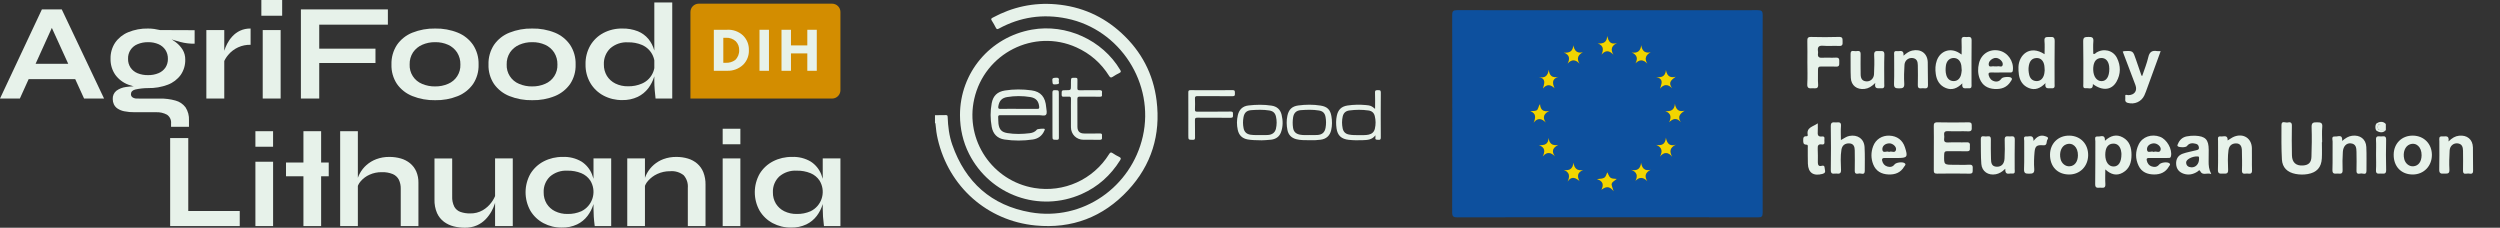 <?xml version="1.0" encoding="utf-8"?>
<!-- Generator: Adobe Illustrator 23.0.5, SVG Export Plug-In . SVG Version: 6.00 Build 0)  -->
<svg version="1.1" id="Layer_1" xmlns="http://www.w3.org/2000/svg" xmlns:xlink="http://www.w3.org/1999/xlink" x="0px" y="0px"
	 viewBox="0 0 713.594 64.997" style="enable-background:new 0 0 713.594 64.997;" xml:space="preserve">
<rect x="0" y="0" width="713.594" height="64.997" fill="#333333" stroke="none"/>
<style type="text/css">
	.st0{fill:#D38D00;}
	.st1{fill:#E7F2EA;}
	.st2{fill:#0D509E;}
	.st3{fill:#F2D500;}
</style>
<title>Asset 6</title>
<g>
	<g id="Layer_1-2">
		<path class="st0" d="M199.459,1.049h38.05c1.315,0,2.381,1.066,2.381,2.381v22.321c0,1.315-1.066,2.381-2.381,2.381h-40.431l0,0
			V3.43C197.078,2.115,198.144,1.049,199.459,1.049z"/>
		<g>
			<path class="st1" d="M207.459,8.5c1.695-0.121,3.365,0.463,4.615,1.615c1.128,1.098,1.739,2.621,1.685,4.194
				c0.06,1.542-0.519,3.04-1.6,4.141c-1.236,1.187-2.902,1.821-4.615,1.755h-3.79V8.5H207.459z M206.459,17.923h0.719
				c0.953,0.046,1.894-0.232,2.668-0.79c0.773-0.73,1.19-1.761,1.141-2.824c0.034-0.939-0.314-1.851-0.966-2.527
				c-0.773-0.704-1.799-1.065-2.843-1h-0.719V17.923z"/>
			<path class="st1" d="M219.491,8.5v11.709h-2.7V8.5H219.491z"/>
			<path class="st1" d="M225.771,12.961h4.667V8.5h2.7v11.709h-2.7v-4.966h-4.667v4.966h-2.7V8.5h2.7V12.961z"/>
		</g>
		<g>
			<path class="st1" d="M53.739,60.223V39.4h-5.17v25.136h19.864v-4.313H53.739z"/>
			<path class="st1" d="M77.946,37.448v4.429H72.9v-4.429H77.946z M72.9,46.17h5.051v18.361H72.9V46.17z"/>
			<path class="st1" d="M81.637,46.391h12.194v3.925H81.637V46.391z M86.611,37.448h5.051v27.083h-5.051V37.448z"/>
			<path class="st1" d="M97.094,64.531V37.448h5.052v27.083H97.094z M114.386,64.531V53.923c0.032-0.911-0.154-1.817-0.544-2.642
				c-0.377-0.713-0.987-1.275-1.729-1.593c-1.006-0.402-2.085-0.588-3.167-0.544c-1.191-0.016-2.372,0.229-3.458,0.718
				c-0.969,0.429-1.831,1.066-2.526,1.866c-0.608,0.675-0.989,1.525-1.088,2.428l-0.039-2.137c0.145-0.901,0.448-1.769,0.894-2.565
				c0.484-0.878,1.115-1.666,1.865-2.331c0.828-0.731,1.783-1.303,2.817-1.69c1.186-0.442,2.445-0.66,3.711-0.641
				c1.116-0.01,2.227,0.14,3.3,0.446c0.966,0.275,1.865,0.745,2.642,1.38c0.754,0.625,1.352,1.417,1.748,2.312
				c0.435,1.025,0.647,2.131,0.622,3.244v12.357H114.386z"/>
			<path class="st1" d="M141.585,55.244l0.039,1.321c-0.094,0.533-0.224,1.059-0.389,1.574c-0.24,0.764-0.559,1.502-0.952,2.2
				c-0.453,0.812-1.009,1.563-1.652,2.234c-0.708,0.737-1.552,1.331-2.486,1.748c-1.104,0.477-2.298,0.709-3.5,0.68
				c-1.055,0.001-2.105-0.13-3.128-0.388c-1.002-0.248-1.946-0.69-2.779-1.3c-0.857-0.643-1.539-1.492-1.981-2.468
				c-0.532-1.238-0.784-2.578-0.738-3.924v-11.7h5.051V56.06c-0.051,1.013,0.155,2.022,0.6,2.934c0.385,0.7,1.014,1.234,1.768,1.5
				c0.888,0.303,1.821,0.447,2.759,0.427c1.268,0.033,2.521-0.286,3.619-0.921c0.966-0.569,1.806-1.33,2.467-2.235
				C140.856,57.004,141.297,56.152,141.585,55.244z M146.364,64.531h-5.051V45.219h5.051V64.531z"/>
			<path class="st1" d="M160.352,64.958c-1.82,0.023-3.617-0.411-5.226-1.262c-1.542-0.818-2.831-2.041-3.73-3.537
				c-1.846-3.29-1.838-7.305,0.02-10.588c0.921-1.493,2.23-2.708,3.788-3.516c1.675-0.861,3.537-1.295,5.42-1.263
				c1.886-0.089,3.758,0.377,5.382,1.34c1.344,0.874,2.383,2.144,2.973,3.634c0.641,1.633,0.957,3.374,0.932,5.128
				c-0.007,1.18-0.19,2.352-0.544,3.478c-0.362,1.177-0.928,2.282-1.671,3.264c-0.782,1.023-1.794,1.848-2.953,2.409
				C163.37,64.687,161.867,65,160.352,64.958z M161.984,61.072c1.362,0.034,2.715-0.231,3.963-0.777
				c3.056-1.488,4.327-5.172,2.839-8.228c-0.089-0.183-0.187-0.361-0.293-0.534c-0.63-0.937-1.522-1.668-2.565-2.1
				c-1.251-0.508-2.594-0.752-3.944-0.719c-1.828-0.113-3.627,0.494-5.013,1.69c-1.21,1.172-1.86,2.805-1.786,4.488
				c-0.028,1.141,0.268,2.266,0.854,3.245c0.579,0.928,1.407,1.676,2.39,2.156C159.535,60.831,160.754,61.098,161.984,61.072
				L161.984,61.072z M169.406,45.219h5.051v19.312h-4.7c-0.133-1.011-0.224-1.905-0.273-2.681c-0.052-0.778-0.077-1.541-0.077-2.293
				L169.406,45.219z"/>
			<path class="st1" d="M179.042,45.219h5.051v19.312h-5.051V45.219z M193.069,44.792c1.117-0.01,2.229,0.147,3.3,0.466
				c0.971,0.29,1.871,0.78,2.642,1.438c0.769,0.673,1.368,1.518,1.749,2.467c0.438,1.133,0.649,2.341,0.621,3.555v11.813h-5.051
				V53.612c0.112-1.31-0.316-2.608-1.185-3.594c-1.094-0.864-2.479-1.275-3.867-1.147c-1.26-0.018-2.508,0.247-3.652,0.777
				c-1.01,0.46-1.91,1.129-2.642,1.963c-0.626,0.687-1.033,1.547-1.166,2.467l-0.039-1.982c0.137-0.927,0.439-1.822,0.894-2.642
				c1.034-1.864,2.701-3.297,4.7-4.04C190.557,44.983,191.809,44.772,193.069,44.792z"/>
			<path class="st1" d="M211.33,36.749v4.429h-5.051v-4.429H211.33z M206.279,45.219h5.051v19.312h-5.051V45.219z"/>
			<path class="st1" d="M225.785,64.958c-1.82,0.023-3.617-0.411-5.226-1.262c-1.542-0.818-2.831-2.041-3.73-3.537
				c-1.847-3.29-1.84-7.305,0.019-10.588c0.922-1.493,2.231-2.708,3.788-3.516c1.675-0.861,3.538-1.295,5.421-1.263
				c1.886-0.089,3.758,0.377,5.382,1.34c1.343,0.874,2.382,2.144,2.972,3.634c0.641,1.633,0.958,3.374,0.932,5.128
				c-0.006,1.18-0.189,2.352-0.543,3.478c-0.362,1.177-0.928,2.282-1.671,3.264c-0.783,1.023-1.794,1.848-2.953,2.409
				C228.803,64.687,227.3,65,225.785,64.958z M227.417,61.072c1.362,0.034,2.715-0.231,3.963-0.777
				c3.056-1.487,4.327-5.169,2.84-8.225c-0.089-0.184-0.188-0.363-0.295-0.537c-0.629-0.937-1.521-1.668-2.564-2.1
				c-1.251-0.508-2.594-0.752-3.944-0.719c-1.828-0.113-3.627,0.494-5.013,1.69c-1.21,1.172-1.86,2.805-1.787,4.488
				c-0.028,1.141,0.269,2.266,0.855,3.245c0.579,0.928,1.406,1.675,2.389,2.156C224.968,60.831,226.187,61.098,227.417,61.072z
				 M234.839,45.219h5.051v19.312h-4.7c-0.13-1.011-0.221-1.905-0.272-2.681c-0.052-0.778-0.077-1.541-0.077-2.293L234.839,45.219z"
				/>
		</g>
		<g>
			<path class="st1" d="M0,28.132L11.961,2.676h5.666l12.079,25.456H24L13.536,5.194h2.518L5.666,28.132H0z M6.335,22.585v-4.368
				h16.84v4.368H6.335z"/>
			<path class="st1" d="M42.256,25.142c-1.913,0.037-3.815-0.29-5.606-0.964c-1.506-0.56-2.813-1.553-3.757-2.853
				c-0.917-1.342-1.386-2.939-1.338-4.564c-0.039-1.618,0.414-3.21,1.3-4.564c0.926-1.334,2.218-2.372,3.719-2.99
				c1.8-0.745,3.736-1.106,5.684-1.062c0.586-0.001,1.171,0.038,1.752,0.118c0.564,0.078,1.121,0.183,1.671,0.315l9.876,0.039v3.855
				c-1.373,0.023-2.744-0.142-4.072-0.492c-1.237-0.308-2.452-0.696-3.639-1.16l-0.119-0.275c0.895,0.422,1.741,0.943,2.52,1.554
				c0.759,0.587,1.406,1.307,1.907,2.125c0.495,0.84,0.747,1.801,0.726,2.776c0.042,1.563-0.413,3.099-1.3,4.386
				c-0.929,1.269-2.208,2.239-3.68,2.792C46.098,24.859,44.182,25.186,42.256,25.142z M48.828,36.2v-0.944
				c0.105-0.989-0.341-1.956-1.162-2.518c-0.971-0.52-2.066-0.764-3.166-0.708h-6.1c-0.997,0.018-1.993-0.075-2.97-0.276
				c-0.682-0.134-1.331-0.401-1.909-0.786c-0.44-0.303-0.793-0.717-1.022-1.2c-0.212-0.463-0.32-0.966-0.316-1.475
				c-0.06-0.911,0.32-1.796,1.023-2.379c0.811-0.59,1.759-0.963,2.755-1.083c1.263-0.187,2.544-0.227,3.816-0.118l2.478,0.433
				c-1.237,0.002-2.471,0.141-3.678,0.413c-0.8,0.223-1.2,0.662-1.2,1.317c-0.013,0.369,0.165,0.719,0.472,0.925
				c0.4,0.247,0.867,0.364,1.337,0.335H45.6c1.521-0.031,3.039,0.161,4.505,0.57c1.139,0.307,2.143,0.986,2.853,1.928
				c0.712,1.105,1.056,2.407,0.983,3.719V36.2H48.828z M42.256,21.443c1.018,0.021,2.029-0.166,2.971-0.551
				c0.803-0.326,1.494-0.879,1.987-1.592c0.486-0.741,0.733-1.614,0.709-2.5c0.026-0.904-0.221-1.795-0.709-2.557
				c-0.487-0.72-1.17-1.287-1.968-1.632c-0.944-0.401-1.964-0.596-2.99-0.57c-1.025-0.02-2.044,0.174-2.99,0.57
				c-1.704,0.677-2.792,2.358-2.714,4.189c-0.025,0.886,0.222,1.759,0.708,2.5c0.493,0.713,1.183,1.266,1.986,1.593
				C40.201,21.28,41.226,21.467,42.256,21.443z"/>
			<path class="st1" d="M58.9,8.578h5.114v19.554H58.9V8.578z M71.529,12.787c-2.472-0.067-4.837,1.007-6.413,2.913
				c-0.592,0.701-1.057,1.5-1.376,2.36L63.7,15.9c0.061-0.475,0.167-0.944,0.315-1.4c0.215-0.692,0.492-1.364,0.827-2.006
				c0.391-0.757,0.881-1.459,1.458-2.087c0.62-0.682,1.368-1.237,2.2-1.633c0.949-0.438,1.985-0.653,3.029-0.629V12.787z"/>
			<path class="st1" d="M80.539,0v4.485H74.6V0H80.539z M74.99,8.578h5.116v19.554H74.99V8.578z"/>
			<path class="st1" d="M110.715,2.676v4.366H91.122v6.847h16.052v4.093H91.122v10.15h-5.233V2.676H110.715z"/>
			<path class="st1" d="M124.212,28.6c-2.228,0.045-4.442-0.357-6.512-1.18c-1.764-0.699-3.288-1.895-4.387-3.442
				c-1.09-1.648-1.64-3.594-1.574-5.569c-0.062-1.986,0.488-3.943,1.574-5.606c1.089-1.565,2.615-2.774,4.387-3.478
				c2.07-0.823,4.284-1.225,6.512-1.18c2.215-0.047,4.416,0.354,6.472,1.18c1.757,0.713,3.268,1.923,4.348,3.482
				c1.086,1.663,1.635,3.62,1.573,5.606c0.066,1.975-0.483,3.921-1.573,5.569c-1.09,1.54-2.599,2.735-4.348,3.442
				C128.628,28.248,126.427,28.648,124.212,28.6z M124.212,24.666c1.264,0.02,2.517-0.228,3.678-0.728
				c2.22-0.919,3.627-3.129,3.522-5.529c0.034-1.216-0.295-2.414-0.944-3.442c-0.628-0.956-1.516-1.714-2.559-2.184
				c-1.164-0.516-2.427-0.771-3.7-0.746c-1.273-0.02-2.534,0.235-3.7,0.746c-1.058,0.462-1.965,1.212-2.618,2.164
				c-0.667,1.029-1.003,2.237-0.964,3.462c-0.106,2.406,1.311,4.619,3.541,5.529c1.183,0.504,2.458,0.753,3.744,0.732V24.666z"/>
			<path class="st1" d="M151.909,28.6c-2.227,0.045-4.441-0.357-6.511-1.18c-1.764-0.699-3.288-1.895-4.387-3.442
				c-1.09-1.648-1.64-3.594-1.574-5.569c-0.062-1.986,0.488-3.943,1.574-5.606c1.09-1.565,2.616-2.775,4.389-3.478
				c2.07-0.823,4.284-1.225,6.511-1.18c2.215-0.047,4.417,0.354,6.473,1.18c1.757,0.713,3.268,1.923,4.348,3.482
				c1.086,1.663,1.635,3.62,1.573,5.606c0.066,1.975-0.483,3.921-1.573,5.569c-1.09,1.54-2.599,2.735-4.348,3.442
				C156.327,28.249,154.125,28.649,151.909,28.6z M151.909,24.666c1.264,0.02,2.518-0.228,3.679-0.728
				c2.22-0.919,3.627-3.129,3.522-5.529c0.034-1.216-0.295-2.414-0.944-3.442c-0.629-0.956-1.516-1.713-2.559-2.184
				c-1.164-0.516-2.427-0.771-3.7-0.746c-1.273-0.02-2.534,0.235-3.7,0.746c-1.058,0.462-1.965,1.212-2.618,2.164
				c-0.667,1.029-1.003,2.237-0.964,3.462c-0.106,2.406,1.311,4.619,3.541,5.529c1.183,0.503,2.458,0.753,3.743,0.732V24.666z"/>
			<path class="st1" d="M177.6,28.565c-1.856,0.027-3.69-0.413-5.332-1.279c-1.558-0.825-2.857-2.064-3.756-3.58
				c-0.941-1.617-1.418-3.462-1.378-5.332c-0.047-1.887,0.422-3.751,1.358-5.39c0.889-1.506,2.175-2.738,3.718-3.561
				c1.661-0.873,3.514-1.312,5.39-1.278c1.533-0.041,3.058,0.226,4.485,0.786c1.16,0.473,2.187,1.223,2.99,2.185
				c0.774,0.956,1.343,2.06,1.672,3.245c0.365,1.306,0.544,2.657,0.533,4.013c-0.007,1.195-0.193,2.382-0.552,3.521
				c-0.367,1.192-0.939,2.311-1.692,3.306c-0.792,1.036-1.816,1.871-2.99,2.439C180.656,28.29,179.134,28.607,177.6,28.565z
				 M179.252,24.63c1.379,0.035,2.749-0.234,4.013-0.787c3.04-1.319,4.434-4.853,3.115-7.893c-0.609-1.402-1.73-2.519-3.134-3.123
				c-1.264-0.527-2.625-0.782-3.994-0.747c-1.854-0.114-3.677,0.507-5.075,1.73c-1.224,1.195-1.882,2.855-1.81,4.564
				c-0.028,1.155,0.272,2.294,0.865,3.286c0.587,0.94,1.425,1.696,2.42,2.183c1.121,0.545,2.356,0.814,3.602,0.787L179.252,24.63z
				 M186.769,0.709h5.116v27.423h-4.762c-0.078-0.6-0.156-1.38-0.235-2.341s-0.118-1.859-0.119-2.695V0.709z"/>
		</g>
	</g>
</g>
<g>
	<path class="st1" d="M266.879,32.884c1.019-0.008,2.038-0.002,3.056-0.033c0.399-0.012,0.549,0.082,0.564,0.522
		c0.091,2.715,0.423,5.406,1.327,7.976c3.753,10.674,11.146,17.304,22.314,19.252c14.961,2.608,28.797-7.289,32.058-21.639
		c3.436-15.119-6.447-30.54-21.677-33.669c-6.798-1.397-13.282-0.467-19.392,2.859c-0.46,0.25-0.657,0.218-0.888-0.251
		c-0.34-0.689-0.731-1.355-1.143-2.004c-0.246-0.387-0.255-0.584,0.203-0.832c5.652-3.064,11.668-4.388,18.083-3.838
		c7.203,0.618,13.486,3.375,18.788,8.27c5.626,5.193,9.02,11.608,9.962,19.223c1.207,9.758-1.462,18.396-8.147,25.596
		c-7.105,7.652-16.027,11.048-26.429,10.041c-13.805-1.338-24.722-11.076-27.879-24.6c-0.333-1.427-0.533-2.879-0.652-4.341
		c-0.01-0.12,0.011-0.252-0.149-0.295C266.879,34.376,266.879,33.63,266.879,32.884z"/>
	<path class="st1" d="M274.016,32.837c0-12.071,8.567-22.251,20.515-24.377c9.82-1.748,20.152,2.97,25.219,11.503
		c0.233,0.393,0.293,0.614-0.194,0.848c-0.669,0.323-1.318,0.7-1.938,1.111c-0.482,0.32-0.722,0.246-1.033-0.251
		c-2.288-3.66-5.412-6.38-9.349-8.155c-12.099-5.455-26.229,1.7-29.16,14.763c-2.642,11.77,5.198,23.381,17.131,25.373
		c8.437,1.408,16.843-2.381,21.374-9.658c0.295-0.473,0.509-0.631,1.019-0.276c0.589,0.41,1.225,0.762,1.871,1.076
		c0.5,0.243,0.563,0.455,0.256,0.945c-2.7,4.311-6.324,7.581-10.975,9.644c-12.127,5.377-26.164,0.35-32.155-11.478
		C274.901,40.555,274.015,36.76,274.016,32.837z"/>
	<path class="st1" d="M291.805,32.885c-2.087,0-4.175,0.014-6.262-0.01c-0.47-0.005-0.67,0.097-0.623,0.605
		c0.058,0.616-0.007,1.247,0.08,1.858c0.235,1.652,0.897,2.377,2.547,2.649c2.117,0.349,4.253,0.294,6.377,0.035
		c0.793-0.097,1.543-0.372,2.073-1.048c0.146-0.186,1.994-0.332,2.147-0.18c0.186,0.185,0.015,0.362-0.058,0.531
		c-0.627,1.449-1.776,2.273-3.289,2.494c-2.691,0.394-5.404,0.405-8.093,0.001c-2.04-0.307-3.268-1.595-3.636-3.619
		c-0.408-2.24-0.418-4.501,0.001-6.738c0.4-2.134,1.618-3.294,3.784-3.634c2.518-0.394,5.057-0.387,7.575-0.04
		c2.682,0.369,3.971,1.921,4.197,4.854c0.055,0.714,0.338,1.621-0.055,2.096c-0.375,0.453-1.308,0.128-1.994,0.138
		C294.986,32.9,293.396,32.885,291.805,32.885z M290.744,31.068c1.787,0,3.575-0.011,5.362,0.008
		c0.427,0.004,0.556-0.118,0.522-0.556c-0.127-1.626-0.893-2.552-2.541-2.821c-2.191-0.357-4.399-0.36-6.591,0.001
		c-1.535,0.253-2.271,1.072-2.532,2.608c-0.093,0.547-0.02,0.797,0.642,0.777C287.318,31.036,289.032,31.069,290.744,31.068z"/>
	<path class="st1" d="M339.196,32.751c0-2.111,0.013-4.223-0.01-6.334c-0.005-0.484,0.071-0.688,0.631-0.684
		c3.999,0.026,7.998,0.037,11.996-0.006c0.787-0.008,0.647,0.423,0.671,0.884c0.027,0.516,0.033,0.864-0.701,0.855
		c-3.328-0.043-6.656-0.007-9.985-0.031c-0.546-0.004-0.739,0.129-0.714,0.7c0.046,1.041,0.04,2.087,0.001,3.129
		c-0.019,0.511,0.174,0.611,0.638,0.609c3.179-0.017,6.359,0.024,9.537-0.031c0.858-0.015,0.648,0.477,0.676,0.938
		c0.03,0.505,0.049,0.859-0.691,0.848c-3.154-0.047-6.309-0.006-9.463-0.034c-0.56-0.005-0.713,0.145-0.7,0.702
		c0.038,1.663-0.004,3.328,0.024,4.992c0.008,0.488-0.133,0.627-0.624,0.621c-1.287-0.017-1.288,0.008-1.288-1.271
		C339.196,36.675,339.196,34.713,339.196,32.751z"/>
	<path class="st1" d="M392.601,38.618c-1.01,1.345-2.352,1.343-3.658,1.396c-1.313,0.053-2.627,0.042-3.939-0.098
		c-2.103-0.223-3.218-1.208-3.508-3.282c-0.165-1.178-0.173-2.376,0.072-3.557c0.364-1.752,1.302-2.702,3.076-2.961
		c1.722-0.252,3.464-0.287,5.198-0.129c1.456,0.133,1.565,0.214,2.658,1.089c0-1.582,0.044-3.113-0.019-4.639
		c-0.031-0.745,0.353-0.699,0.858-0.7c0.488-0.001,0.804-0.02,0.798,0.672c-0.038,4.27-0.031,8.541-0.005,12.811
		c0.003,0.563-0.139,0.738-0.696,0.687c-0.464-0.043-0.989,0.093-0.84-0.679C392.623,39.095,392.601,38.95,392.601,38.618z
		 M388.182,38.57c0.662-0.026,1.581,0.063,2.493-0.143c0.945-0.214,1.547-0.754,1.766-1.692c0.282-1.205,0.264-2.417-0.029-3.616
		c-0.223-0.916-0.831-1.445-1.764-1.581c-1.83-0.267-3.663-0.246-5.493-0.008c-1.04,0.135-1.668,0.704-1.897,1.721
		c-0.253,1.129-0.251,2.267-0.012,3.401c0.206,0.977,0.794,1.555,1.787,1.749C385.994,38.588,386.96,38.581,388.182,38.57z"/>
	<path class="st1" d="M305.686,32.287c0-1.342-0.021-2.684,0.011-4.026c0.012-0.503-0.101-0.729-0.648-0.675
		c-0.468,0.046-0.945-0.016-1.415,0.017c-0.449,0.032-0.599-0.112-0.601-0.58c-0.004-1.276-0.027-1.276,1.236-1.276
		c1.417,0,1.417,0,1.417-1.441c0-0.273,0-0.547,0-0.82c0-1.324,0-1.306,1.301-1.285c0.416,0.007,0.572,0.118,0.556,0.549
		c-0.029,0.794,0.02,1.592-0.019,2.385c-0.024,0.492,0.14,0.63,0.625,0.623c1.888-0.026,3.778,0.013,5.666-0.025
		c0.589-0.012,0.825,0.15,0.735,0.742c-0.029,0.194-0.024,0.399-0.001,0.595c0.054,0.447-0.163,0.537-0.565,0.534
		c-1.913-0.016-3.827,0.011-5.74-0.019c-0.534-0.008-0.731,0.109-0.724,0.691c0.032,2.634,0.008,5.268,0.016,7.903
		c0.004,1.282,0.652,1.922,1.928,1.925c1.491,0.004,2.983,0.024,4.473-0.012c0.506-0.012,0.674,0.152,0.61,0.628
		c-0.019,0.147-0.022,0.301,0,0.446c0.088,0.573-0.117,0.764-0.72,0.745c-1.514-0.047-3.031-0.007-4.547-0.018
		c-2.05-0.015-3.582-1.544-3.594-3.58C305.679,34.971,305.686,33.629,305.686,32.287z"/>
	<path class="st1" d="M373.577,40.019c-1.191-0.003-2.388,0.013-3.553-0.283c-1.379-0.351-2.255-1.216-2.54-2.62
		c-0.275-1.353-0.298-2.719-0.016-4.071c0.371-1.775,1.312-2.702,3.106-2.94c2.123-0.281,4.262-0.309,6.385,0.035
		c1.886,0.305,2.75,1.142,3.073,3.019c0.229,1.327,0.24,2.672-0.065,3.997c-0.367,1.59-1.43,2.535-3.044,2.727
		c-0.493,0.059-0.988,0.113-1.483,0.131C374.82,40.036,374.198,40.019,373.577,40.019z M373.839,38.543
		c0.721,0,1.443,0.034,2.161-0.007c1.397-0.081,2.14-0.732,2.376-2.108c0.173-1.008,0.169-2.032-0.016-3.04
		c-0.203-1.103-0.77-1.66-1.859-1.844c-1.728-0.292-3.472-0.226-5.204-0.103c-1.292,0.092-2.002,0.817-2.195,2.049
		c-0.155,0.986-0.165,1.984-0.019,2.971c0.167,1.129,0.806,1.737,1.934,1.967C371.952,38.618,372.897,38.555,373.839,38.543z"/>
	<path class="st1" d="M360.138,40.052c-1.67-0.036-2.859-0.036-4.037-0.257c-1.543-0.289-2.468-1.209-2.795-2.716
		c-0.303-1.398-0.311-2.81,0.02-4.207c0.377-1.593,1.365-2.574,3.009-2.765c2.199-0.256,4.4-0.291,6.602,0.042
		c1.556,0.235,2.525,1.104,2.884,2.608c0.403,1.692,0.428,3.389-0.2,5.047c-0.482,1.273-1.49,1.899-2.772,2.065
		C361.795,40.005,360.724,40.015,360.138,40.052z M359.669,38.546c0.719,0,1.44,0.03,2.157-0.007
		c1.311-0.067,2.13-0.693,2.384-1.838c0.25-1.124,0.26-2.265,0.01-3.391c-0.238-1.073-0.833-1.606-1.927-1.779
		c-1.702-0.269-3.416-0.207-5.121-0.092c-1.322,0.089-1.987,0.723-2.226,1.996c-0.198,1.053-0.202,2.12,0.019,3.177
		c0.224,1.068,0.862,1.664,1.959,1.836C357.84,38.59,358.754,38.551,359.669,38.546z"/>
	<path class="st1" d="M302.233,32.813c0,2.162-0.016,4.324,0.012,6.486c0.007,0.501-0.148,0.616-0.623,0.608
		c-1.205-0.019-1.205,0.005-1.205-1.211c0-4.076,0.013-8.151-0.014-12.227c-0.004-0.593,0.159-0.759,0.744-0.736
		c1.085,0.043,1.087,0.008,1.087,1.115C302.233,28.837,302.233,30.825,302.233,32.813z"/>
	<path class="st1" d="M302.199,23.185c0.301,0.965-0.34,0.82-0.967,0.901c-0.96,0.124-0.759-0.457-0.841-1.019
		c-0.128-0.889,0.363-0.825,0.983-0.879C302.217,22.114,302.373,22.474,302.199,23.185z"/>
</g>
<path class="st2" d="M458.685,62.018c-14.22,0-28.441-0.015-42.661,0.027c-1.17,0.003-1.525-0.235-1.522-1.473
	c0.044-18.751,0.041-37.503,0.004-56.254c-0.002-1.144,0.304-1.423,1.432-1.421c28.585,0.032,57.17,0.031,85.756,0.003
	c1.092-0.001,1.442,0.227,1.439,1.398c-0.041,18.8-0.039,37.599-0.002,56.399c0.002,1.094-0.276,1.349-1.351,1.346
	C487.415,62.005,473.05,62.018,458.685,62.018z M457.095,54.192c1.113-0.835,2.233-1.284,3.492,0.399
	c-0.274-1.043-0.686-1.727-0.516-2.203c0.188-0.526,0.909-0.862,1.435-1.312c-1.915-0.14-1.915-0.14-2.719-1.911
	c-0.669,1.742-0.669,1.742-2.982,1.962c1.951,0.62,1.899,1.763,1.283,3.074l-0.029,0.039L457.095,54.192z M472.715,41.345
	c1.743,0.716,1.861,1.854,1.09,3.366c1.19-1.382,2.298-1.35,3.496,0.02c-0.842-1.518-0.641-2.621,1.084-3.439
	c-1.912,0.593-2.532-0.45-2.877-1.969C475.319,41.107,474.429,41.646,472.715,41.345z M475.52,19.982
	c-0.15,1.731-1.136,2.24-2.777,2.009c2.334,0.579,1.418,2.002,1.099,3.321c1.046-1.256,2.117-1.384,3.46-0.137
	c-1.307-1.69-0.086-2.424,1.013-3.266C476.519,22.357,475.835,21.525,475.52,19.982z M442.017,39.336
	c-0.06,1.895-1.221,2.163-2.754,2.1c1.743,0.636,1.814,1.749,1.077,3.23c1.181-1.343,2.255-1.26,3.504-0.033
	c-1.159-1.618-0.446-2.511,0.96-3.279C443.116,41.671,442.253,41.026,442.017,39.336z M479.753,34.831
	c-1.055-1.659-0.034-2.439,1.113-3.248c-1.757,0.478-2.48-0.389-2.79-1.974c-0.128,1.812-1.173,2.243-2.75,2.106
	c1.699,0.646,1.762,1.762,1.102,3.184C477.489,33.913,478.487,33.48,479.753,34.831z M442.075,19.892
	c-0.263,1.646-1.008,2.518-2.838,2.092c2.221,0.52,1.506,1.911,1.175,3.287c1.104-1.317,2.179-1.164,3.324-0.075
	c-0.606-1.436-0.827-2.641,1.069-3.257C443.097,22.291,442.276,21.665,442.075,19.892z M439.584,29.706
	c-0.598,0.76-0.451,1.596-1.094,1.833c-0.522,0.192-1.137,0.133-1.71,0.186c1.747,0.674,1.578,1.864,0.966,3.302
	c1.148-1.442,2.246-1.271,3.494-0.04c-1.072-1.574-0.486-2.552,0.986-3.318C440.64,31.958,439.716,31.518,439.584,29.706z
	 M471.181,14.916c-1.721,0.366-2.453-0.438-2.721-2.026c-0.186,1.684-1.055,2.338-2.717,2.086c1.498,0.682,1.84,1.663,1.068,3.128
	c1.184-1.199,2.263-1.128,3.411,0.078C469.318,16.662,469.785,15.702,471.181,14.916z M451.894,48.511
	c-1.725,0.337-2.507-0.447-2.763-2.082c-0.205,1.681-1.056,2.372-2.774,2.079c1.705,0.689,1.769,1.81,1.086,3.35
	c1.149-1.69,2.246-1.132,3.422-0.149C450.115,50.292,450.232,49.231,451.894,48.511z M471.174,48.472
	c-1.733,0.393-2.45-0.44-2.747-2.019c-0.207,1.696-1.043,2.391-2.823,2.027c1.651,0.637,1.916,1.682,1.213,3.167
	c1.156-1.217,2.226-1.082,3.376,0.072C469.293,50.161,469.736,49.212,471.174,48.472z M461.572,12.27
	c-1.935,0.608-2.43-0.561-2.837-2.004c-0.046,1.788-1.066,2.245-2.67,2.14c1.727,0.65,1.64,1.787,1.07,3.183
	c1.166-1.353,2.246-1.186,3.404,0.031C459.673,14.128,459.964,13.082,461.572,12.27z M447.443,18.171
	c1.165-1.284,2.246-1.218,3.429,0.014c-0.897-1.501-0.475-2.48,0.948-3.274c-1.748,0.41-2.42-0.484-2.733-2.004
	c-0.136,1.75-1.121,2.255-2.721,2.097C448.034,15.676,448.165,16.727,447.443,18.171z"/>
<path class="st1" d="M551.988,42.177c0-2.023,0.034-4.047-0.016-6.069c-0.021-0.822,0.107-1.212,1.076-1.191
	c2.937,0.063,5.877,0.066,8.814,0c1.13-0.025,0.923,0.658,0.942,1.314c0.02,0.704,0.082,1.304-0.993,1.256
	c-1.923-0.086-3.857,0.054-5.778-0.05c-1.452-0.079-1.065,0.883-1.063,1.613c0.002,0.724-0.402,1.698,1.055,1.613
	c1.776-0.103,3.565,0.027,5.344-0.044c1.007-0.04,0.95,0.544,0.904,1.193c-0.042,0.605,0.305,1.407-0.875,1.368
	c-1.828-0.06-3.661,0.014-5.49-0.031c-0.764-0.019-0.956,0.243-0.972,0.991c-0.064,2.895-0.094,2.894,2.81,2.895
	c1.445,0,2.894,0.067,4.334-0.023c1.059-0.066,1.044,0.517,1.004,1.245c-0.035,0.639,0.216,1.337-0.93,1.312
	c-3.081-0.068-6.165-0.05-9.247-0.006c-0.82,0.012-0.941-0.332-0.93-1.029C552.009,46.416,551.988,44.296,551.988,42.177z"/>
<path class="st1" d="M662.754,40.586c0,1.54,0.068,3.083-0.015,4.618c-0.141,2.611-1.466,4.038-4.039,4.485
	c-1.148,0.199-2.298,0.178-3.445-0.037c-2.341-0.44-3.79-1.797-3.915-4.142c-0.175-3.264-0.141-6.542-0.125-9.813
	c0.007-1.374,1.14-0.597,1.754-0.731c0.601-0.131,1.235-0.156,1.219,0.864c-0.046,2.839-0.052,5.68,0.017,8.518
	c0.05,2.041,1.171,3.009,3.128,2.889c1.573-0.097,2.38-0.789,2.44-2.44c0.104-2.836,0.144-5.68,0.047-8.515
	c-0.043-1.279,0.494-1.383,1.512-1.368c0.975,0.014,1.655,0.015,1.528,1.345c-0.137,1.431-0.031,2.885-0.031,4.329
	C662.804,40.586,662.779,40.586,662.754,40.586z"/>
<path class="st1" d="M600.932,48.356c0,1.557-0.069,2.885,0.019,4.201c0.09,1.346-0.824,0.99-1.521,1.011
	c-0.702,0.022-1.407,0.208-1.385-1.013c0.075-4.086,0.017-8.173,0.045-12.26c0.004-0.522-0.387-1.446,0.705-1.334
	c0.787,0.081,2.132-0.743,2.035,1.218c1.602-1.467,3.289-1.964,5.118-0.953c1.949,1.078,2.475,2.932,2.465,5.026
	c-0.01,2.09-0.552,3.922-2.486,5.024C604.153,50.287,602.53,49.827,600.932,48.356z M605.539,43.914
	c-0.02-0.154-0.037-0.59-0.14-1.005c-0.282-1.136-0.961-1.938-2.187-1.916c-1.202,0.022-1.925,0.775-2.17,1.943
	c-0.087,0.418-0.124,0.855-0.121,1.283c0.014,2.033,0.992,3.347,2.433,3.305C604.744,47.485,605.553,46.251,605.539,43.914z"/>
<path class="st1" d="M597.39,23.996c0.086,1.755-1.132,1.098-1.914,1.187c-1.065,0.12-0.813-0.692-0.815-1.266
	c-0.011-4.042,0.049-8.086-0.038-12.126c-0.027-1.264,0.585-1.216,1.48-1.248c0.987-0.035,1.532,0.111,1.419,1.299
	c-0.112,1.173-0.024,2.365-0.024,3.51c0.469,0.19,0.605-0.163,0.823-0.304c2.091-1.345,4.832-0.74,5.943,1.493
	c1.11,2.232,1.107,4.588-0.14,6.783C602.744,25.75,600.133,26.029,597.39,23.996z M602.08,19.627
	c-0.007-0.106-0.007-0.444-0.056-0.774c-0.219-1.496-1.051-2.349-2.288-2.293c-1.408,0.063-1.978,1.001-2.189,2.245
	c-0.064,0.375-0.077,0.764-0.066,1.145c0.058,1.938,1.017,3.213,2.392,3.208C601.244,23.153,602.087,21.893,602.08,19.627z"/>
<path class="st1" d="M560.125,23.794c-1.501,1.489-2.998,2.024-4.7,1.338c-1.767-0.712-2.626-2.17-2.883-4.016
	c-0.182-1.305-0.151-2.599,0.3-3.849c0.993-2.752,3.846-3.729,6.334-2.183c0.189,0.117,0.372,0.243,0.742,0.484
	c0-1.482,0.061-2.768-0.017-4.046c-0.078-1.267,0.79-0.935,1.442-0.945c0.669-0.011,1.449-0.28,1.431,0.961
	c-0.058,4.141-0.02,8.283-0.024,12.425c-0.001,0.603,0.181,1.36-0.862,1.227C561.103,25.091,559.86,25.707,560.125,23.794z
	 M559.953,20.089c-0.044-0.56-0.055-0.945-0.108-1.324c-0.198-1.395-1.023-2.219-2.197-2.214c-1.172,0.005-2.044,0.851-2.22,2.206
	c-0.118,0.907-0.138,1.831,0.128,2.711c0.302,1.002,0.983,1.666,2.08,1.677c1.035,0.01,1.701-0.619,2.035-1.54
	C559.863,21.077,559.884,20.486,559.953,20.089z"/>
<path class="st1" d="M583.855,23.726c-1.52,1.552-3.016,2.088-4.72,1.418c-1.707-0.672-2.616-2.059-2.871-3.853
	c-0.101-0.709-0.138-1.436-0.119-2.152c0.093-3.446,3.211-6.429,7.45-3.667c0-1.324,0.092-2.557-0.024-3.769
	c-0.134-1.399,0.779-1.077,1.553-1.145c0.913-0.08,1.379,0.077,1.36,1.197c-0.069,4.04-0.024,8.083-0.029,12.124
	c-0.001,0.639,0.221,1.435-0.918,1.322C584.712,25.118,583.56,25.594,583.855,23.726z M583.63,20.102
	c-0.037-0.568-0.037-0.954-0.091-1.332c-0.2-1.401-1.02-2.245-2.204-2.209c-1.395,0.043-1.997,0.925-2.23,2.195
	c-0.16,0.871-0.093,1.731,0.097,2.57c0.232,1.024,0.885,1.735,1.968,1.81c1.162,0.08,1.886-0.61,2.235-1.66
	C583.569,20.985,583.578,20.443,583.63,20.102z"/>
<path class="st1" d="M525.461,39.976c0.942-0.497,1.578-1.013,2.399-1.173c2.351-0.458,4.223,0.814,4.356,3.182
	c0.127,2.26,0.061,4.531,0.058,6.796c-0.002,1.323-1.031,0.649-1.605,0.737c-0.547,0.084-1.287,0.291-1.254-0.803
	c0.058-1.927,0.006-3.857-0.001-5.785c-0.004-1.079-0.333-1.96-1.577-2.003c-1.214-0.042-2.023,0.565-2.225,1.809
	c-0.311,1.916-0.178,3.854-0.116,5.774c0.039,1.201-0.635,1.085-1.358,1.027c-0.665-0.053-1.58,0.414-1.559-0.975
	c0.064-4.194,0.066-8.39-0.002-12.584c-0.022-1.334,0.814-1.017,1.526-1.034c0.701-0.017,1.488-0.225,1.382,1.013
	C525.378,37.197,525.461,38.454,525.461,39.976z"/>
<path class="st1" d="M515.895,17.807c0-2.022,0.033-4.045-0.016-6.066c-0.02-0.817,0.104-1.219,1.074-1.195
	c2.646,0.065,5.298,0.087,7.942-0.007c1.191-0.042,1.016,0.626,1.049,1.354c0.035,0.765,0.004,1.285-1.028,1.223
	c-1.487-0.09-2.994,0.084-4.473-0.055c-1.356-0.127-1.709,0.409-1.515,1.61c0.03,0.188,0.027,0.388,0.001,0.577
	c-0.129,0.913,0.195,1.294,1.174,1.236c1.295-0.078,2.602,0.041,3.897-0.038c1.069-0.065,1.007,0.563,0.992,1.275
	c-0.014,0.675,0.147,1.359-0.962,1.294c-1.391-0.082-2.792,0.009-4.187-0.031c-0.684-0.02-0.94,0.208-0.92,0.904
	c0.039,1.395-0.079,2.8,0.036,4.186c0.117,1.419-0.808,1.092-1.575,1.118c-0.829,0.029-1.596,0.161-1.519-1.177
	C515.983,21.953,515.895,19.877,515.895,17.807z"/>
<path class="st1" d="M605.907,14.715c0.212-0.066,0.302-0.114,0.393-0.118c2.526-0.115,2.523-0.113,3.346,2.305
	c0.526,1.547,1.062,3.09,1.598,4.634c0.013,0.037,0.07,0.059,0.212,0.17c0.607-1.821,1.336-3.57,1.751-5.391
	c0.342-1.5,1.086-1.98,2.502-1.732c0.276,0.048,0.569,0.007,1.029,0.007c-1.306,3.586-2.564,7.049-3.829,10.509
	c-0.264,0.722-0.511,1.455-0.837,2.15c-0.845,1.802-2.797,2.637-4.723,2.124c-1.089-0.29-0.599-1.19-0.709-1.801
	c-0.145-0.804,0.55-0.398,0.896-0.408c1.751-0.05,2.606-1.263,1.995-2.887C608.331,21.088,607.117,17.906,605.907,14.715z"/>
<path class="st1" d="M540.66,45.101c-0.916,0-1.831,0.014-2.747-0.005c-0.567-0.012-0.816,0.207-0.678,0.778
	c0.195,0.807,0.671,1.407,1.463,1.649c0.78,0.238,1.515,0.152,2.07-0.581c0.455-0.601,2.285-0.81,2.883-0.368
	c0.52,0.384,0.032,0.715-0.117,0.972c-1.003,1.733-2.607,2.343-4.522,2.251c-1.989-0.095-3.545-0.937-4.312-2.849
	c-0.689-1.718-0.681-3.498-0.028-5.227c0.742-1.966,2.556-3.096,4.648-3.004c2.189,0.096,3.755,1.273,4.418,3.318
	c0.905,2.792,0.709,3.063-2.211,3.063c-0.289,0-0.578,0-0.867,0C540.66,45.098,540.66,45.099,540.66,45.101z M539.212,43.377
	c0.637-0.414,1.743,0.531,1.981-0.638c0.185-0.907-1.005-1.887-2.004-1.821c-1.093,0.072-1.961,0.728-1.892,1.765
	C537.382,43.945,538.607,42.937,539.212,43.377z"/>
<path class="st1" d="M616.221,45.097c-0.915,0.001-1.831,0-2.746,0.001c-0.404,0.001-0.822,0.007-0.725,0.598
	c0.144,0.876,0.618,1.541,1.46,1.816c0.768,0.251,1.519,0.18,2.088-0.536c0.489-0.615,2.239-0.844,2.863-0.412
	c0.533,0.369,0.076,0.7-0.077,0.971c-0.923,1.637-2.419,2.28-4.226,2.264c-1.905-0.016-3.536-0.649-4.411-2.461
	c-0.977-2.023-0.964-4.126,0.024-6.134c1.077-2.189,3.689-3.061,6.087-2.157c1.98,0.747,3.534,3.559,3.12,5.541
	c-0.121,0.579-0.492,0.495-0.854,0.501C617.956,45.106,617.088,45.096,616.221,45.097z M614.763,43.376
	c0.632-0.416,1.743,0.54,1.975-0.66c0.174-0.899-1.026-1.871-2.025-1.799c-1.1,0.079-1.955,0.764-1.876,1.786
	C612.932,43.932,614.149,42.944,614.763,43.376z"/>
<path class="st1" d="M694.153,44.235c-0.004,3.165-2.301,5.539-5.391,5.572c-3.331,0.036-5.551-2.248-5.517-5.674
	c0.032-3.194,2.325-5.458,5.494-5.422C691.889,38.746,694.157,41.06,694.153,44.235z M691.214,44.309
	c0.023-2.343-1.521-3.765-3.363-3.097c-1.374,0.499-2.064,2.338-1.584,4.225c0.325,1.278,1.446,2.142,2.63,2.027
	C690.333,47.326,691.196,46.15,691.214,44.309z"/>
<path class="st1" d="M631.175,49.689c-1.25-0.507-2.479,0.597-3.195-0.902c-0.208-0.436-0.565,0.093-0.805,0.242
	c-1.215,0.751-2.497,1.021-3.869,0.56c-1.312-0.441-2.079-1.349-2.153-2.767c-0.074-1.418,0.553-2.479,1.864-2.947
	c1.216-0.435,2.515-0.636,3.771-0.966c0.397-0.104,0.918-0.154,0.865-0.765c-0.044-0.511-0.266-0.946-0.805-1.086
	c-0.97-0.251-1.894-0.325-2.604,0.628c-0.34,0.456-2.222,0.442-2.618,0.06c-0.249-0.24-0.058-0.432,0.024-0.636
	c0.462-1.153,1.28-1.94,2.504-2.176c0.797-0.154,1.63-0.235,2.439-0.196c2.938,0.142,3.839,1.105,3.854,4.018
	c0.006,1.108-0.021,2.217-0.025,3.325C630.419,47.191,630.477,48.292,631.175,49.689z M627.688,45.406
	c0.003-0.738,0.003-0.738-0.511-0.755c-1.447-0.048-3.188,0.865-3.174,1.703c0.016,0.95,0.642,1.369,1.504,1.409
	C626.754,47.821,627.682,46.785,627.688,45.406z"/>
<path class="st1" d="M596.038,44.29c-0.025,3.178-2.328,5.522-5.422,5.518c-3.343-0.004-5.511-2.278-5.463-5.728
	c0.044-3.173,2.374-5.426,5.548-5.367C593.854,38.77,596.063,41.079,596.038,44.29z M593.122,44.347
	c0.03-2.351-1.484-3.782-3.329-3.146c-1.386,0.478-2.083,2.277-1.627,4.201c0.302,1.275,1.414,2.158,2.6,2.066
	C592.201,47.356,593.098,46.168,593.122,44.347z"/>
<path class="st1" d="M571.081,20.691c-0.916,0.002-1.833,0.031-2.747-0.008c-0.704-0.03-0.836,0.291-0.663,0.879
	c0.25,0.85,0.779,1.443,1.651,1.655c0.842,0.205,1.496-0.095,1.996-0.81c0.341-0.488,2.437-0.608,2.82-0.169
	c0.355,0.406-0.047,0.735-0.222,1.023c-1.048,1.715-2.676,2.251-4.584,2.139c-2.004-0.118-3.501-1.014-4.249-2.934
	c-0.559-1.436-0.569-2.938-0.209-4.411c0.655-2.682,3.034-4.158,5.709-3.617c2.504,0.506,4.262,3.033,3.965,5.613
	c-0.06,0.527-0.275,0.646-0.72,0.642C572.913,20.684,571.997,20.689,571.081,20.691z M569.599,18.942
	c0.192,0,0.397,0.043,0.575-0.008c0.497-0.143,1.293,0.402,1.461-0.384c0.145-0.674-0.319-1.282-0.915-1.684
	c-0.611-0.412-1.274-0.442-1.917-0.119c-0.746,0.375-1.286,1.067-1.123,1.845c0.148,0.706,0.978,0.217,1.487,0.345
	C569.303,18.971,569.454,18.942,569.599,18.942z"/>
<path class="st1" d="M668.543,40.225c0.945-0.802,1.78-1.338,2.821-1.475c2.277-0.299,3.966,0.944,4.073,3.207
	c0.107,2.261,0.033,4.531,0.042,6.797c0.005,1.331-1.008,0.691-1.584,0.764c-0.537,0.068-1.3,0.318-1.263-0.791
	c0.059-1.782,0.019-3.567-0.002-5.351c-0.014-1.155-0.114-2.305-1.62-2.458c-1.242-0.126-2.172,0.815-2.272,2.426
	c-0.107,1.73-0.141,3.472-0.069,5.202c0.057,1.37-0.861,0.953-1.542,0.994c-0.728,0.044-1.403,0.16-1.361-1.039
	c0.095-2.697,0.005-5.4,0.05-8.099c0.009-0.547-0.468-1.558,0.745-1.441C667.349,39.037,668.713,38.192,668.543,40.225z"/>
<path class="st1" d="M635.857,40.092c0.716-0.427,1.253-0.856,1.864-1.094c2.633-1.024,4.967,0.47,5.051,3.253
	c0.064,2.114-0.042,4.234,0.038,6.347c0.048,1.276-0.799,0.937-1.44,0.933c-0.633-0.004-1.49,0.363-1.434-0.929
	c0.081-1.871,0.016-3.75-0.016-5.625c-0.019-1.118-0.387-2.066-1.7-2.047c-1.2,0.017-1.954,0.689-2.124,1.931
	c-0.256,1.869-0.18,3.75-0.108,5.618c0.05,1.303-0.744,1.041-1.478,1.07c-0.799,0.032-1.476,0.127-1.432-1.117
	c0.096-2.738,0.021-5.481,0.036-8.223c0.003-0.565-0.274-1.401,0.801-1.265C634.683,39.044,635.913,38.358,635.857,40.092z"/>
<path class="st1" d="M572.383,48.167c-0.921,0.907-1.737,1.385-2.706,1.571c-2.136,0.409-3.96-0.773-4.131-2.931
	c-0.186-2.347-0.099-4.716-0.146-7.075c-0.025-1.213,0.887-0.759,1.445-0.772c0.568-0.013,1.437-0.4,1.419,0.801
	c-0.027,1.83-0.007,3.662,0.038,5.492c0.028,1.137,0.093,2.314,1.688,2.338c1.283,0.019,2.108-0.806,2.181-2.351
	c0.084-1.779,0.117-3.567,0.044-5.346c-0.052-1.267,0.781-0.954,1.435-0.949c0.647,0.006,1.479-0.333,1.446,0.942
	c-0.072,2.793-0.013,5.589-0.03,8.384c-0.003,0.56,0.287,1.412-0.797,1.26C573.519,49.426,572.26,50.172,572.383,48.167z"/>
<path class="st1" d="M543.338,15.888c0.887-0.748,1.577-1.243,2.45-1.445c2.476-0.573,4.377,0.781,4.464,3.299
	c0.076,2.165-0.014,4.335,0.064,6.499c0.045,1.26-0.796,0.945-1.449,0.939c-0.644-0.006-1.499,0.339-1.448-0.939
	c0.075-1.875,0.007-3.755-0.002-5.633c-0.005-1.066-0.309-1.925-1.544-2.047c-1.149-0.114-2.178,0.69-2.259,1.936
	c-0.116,1.775-0.178,3.567-0.067,5.339c0.078,1.261-0.453,1.39-1.492,1.389c-0.988-0.001-1.468-0.127-1.426-1.309
	c0.095-2.693,0.023-5.392,0.035-8.089c0.003-0.574-0.244-1.385,0.83-1.232C542.254,14.702,543.479,14.022,543.338,15.888z"/>
<path class="st1" d="M698.896,40.378c1.021-1.001,1.912-1.523,3.013-1.641c2.285-0.245,3.887,1.045,3.956,3.317
	c0.067,2.21-0.019,4.425,0.047,6.636c0.036,1.211-0.798,0.858-1.37,0.833c-0.592-0.026-1.541,0.475-1.504-0.849
	c0.051-1.874,0.009-3.751,0.002-5.627c-0.005-1.118-0.321-2.03-1.628-2.132c-1.128-0.089-2.117,0.761-2.189,2.017
	c-0.104,1.822-0.172,3.658-0.067,5.477c0.08,1.389-0.771,1.085-1.552,1.151c-0.917,0.077-1.39-0.082-1.355-1.202
	c0.086-2.691,0.019-5.386,0.033-8.079c0.003-0.615-0.277-1.467,0.887-1.344C697.977,39.018,699.192,38.457,698.896,40.378z"/>
<path class="st1" d="M535.273,23.676c-1.047,1.037-1.929,1.568-3.03,1.703c-2.206,0.27-3.843-0.953-3.952-3.161
	c-0.111-2.259-0.025-4.527-0.067-6.791c-0.024-1.326,0.948-0.759,1.534-0.819c0.619-0.063,1.375-0.267,1.335,0.891
	c-0.065,1.876,0.016,3.757,0.007,5.636c-0.005,1.153,0.338,2.015,1.644,2.096c1.139,0.07,2.112-0.792,2.171-2.044
	c0.087-1.827,0.139-3.665,0.04-5.489c-0.068-1.257,0.644-1.144,1.436-1.111c0.723,0.03,1.528-0.272,1.48,1.056
	c-0.099,2.743-0.026,5.491-0.033,8.237c-0.002,0.639,0.224,1.435-0.918,1.322C536.089,25.118,534.922,25.587,535.273,23.676z"/>
<path class="st1" d="M518.865,35.2c0,0.97,0.031,1.634-0.008,2.295c-0.052,0.891-0.051,1.612,1.222,1.464
	c0.993-0.115,0.616,0.743,0.664,1.236c0.051,0.515,0.138,1.148-0.722,1.029c-0.994-0.138-1.233,0.312-1.176,1.235
	c0.08,1.295,0.035,2.597,0.036,3.897c0,0.685,0.238,1.207,1.012,0.99c1.095-0.308,0.86,0.515,0.998,1.046
	c0.166,0.643,0.088,1.04-0.703,1.25c-2.572,0.684-4.063-0.316-4.151-2.931c-0.05-1.49-0.016-2.983-0.033-4.475
	c-0.004-0.359,0.151-0.933-0.364-0.944c-0.927-0.02-0.928-0.528-0.938-1.218c-0.01-0.716,0.059-1.239,0.958-1.179
	c0.207,0.014,0.376-0.16,0.334-0.372C515.564,36.341,517.472,36.191,518.865,35.2z"/>
<path class="st1" d="M580.457,40.231c0.955-1.279,1.994-1.827,3.36-1.342c0.445,0.158,1.062,0.302,0.606,0.957
	c-0.382,0.548,0.043,1.724-1.176,1.625c-1.835-0.149-2.351,0.169-2.515,1.979c-0.143,1.577-0.2,3.181-0.084,4.758
	c0.094,1.277-0.472,1.369-1.49,1.369c-0.974,0-1.467-0.094-1.42-1.295c0.105-2.692,0.018-5.39,0.047-8.086
	c0.005-0.485-0.357-1.327,0.654-1.239C579.225,39.026,580.467,38.321,580.457,40.231z"/>
<path class="st1" d="M678.215,44.079c0-1.394,0.066-2.793-0.019-4.182c-0.078-1.264,0.775-0.96,1.43-0.951
	c0.637,0.01,1.491-0.356,1.464,0.919c-0.06,2.883-0.078,5.771,0.007,8.653c0.04,1.339-0.804,1.008-1.509,1.022
	c-0.69,0.014-1.473,0.237-1.395-0.992C678.287,47.065,678.215,45.57,678.215,44.079z"/>
<path class="st1" d="M681.009,37.13c-0.782,0.943-1.931,0.655-2.594,0.231c-0.524-0.335-0.521-1.841-0.004-2.179
	c0.663-0.434,1.808-0.701,2.597,0.222c-0.482,0-0.964,0.015-1.445-0.004c-0.618-0.025-0.854,0.261-0.854,0.868
	c0,0.608,0.238,0.892,0.855,0.867C680.045,37.116,680.527,37.131,681.009,37.13z"/>
<path class="st1" d="M681.009,37.13c-0.482,0-0.964-0.015-1.445,0.005c-0.617,0.025-0.855-0.259-0.855-0.867
	c0-0.607,0.236-0.892,0.854-0.868c0.481,0.019,0.963,0.004,1.445,0.004C681.009,35.98,681.009,36.555,681.009,37.13z"/>
<path class="st3" d="M472.715,41.345c1.714,0.301,2.604-0.238,2.794-2.023c0.345,1.518,0.964,2.562,2.877,1.969
	c-1.725,0.819-1.927,1.921-1.084,3.439c-1.198-1.37-2.306-1.402-3.496-0.02C474.576,43.199,474.458,42.061,472.715,41.345z"/>
<path class="st3" d="M457.087,54.201c0.616-1.311,0.669-2.454-1.282-3.074c2.312-0.22,2.312-0.22,2.982-1.962
	c0.803,1.771,0.803,1.771,2.719,1.911c-0.526,0.451-1.247,0.786-1.435,1.312c-0.17,0.476,0.242,1.159,0.516,2.203
	c-1.259-1.683-2.379-1.234-3.492-0.399L457.087,54.201z"/>
<path class="st3" d="M475.52,19.982c0.315,1.543,0.999,2.375,2.794,1.927c-1.099,0.842-2.32,1.576-1.013,3.266
	c-1.342-1.247-2.413-1.119-3.46,0.137c0.319-1.319,1.235-2.742-1.099-3.321C474.383,22.222,475.37,21.712,475.52,19.982z"/>
<path class="st3" d="M442.017,39.336c0.236,1.691,1.099,2.336,2.787,2.017c-1.406,0.768-2.119,1.661-0.96,3.279
	c-1.249-1.226-2.323-1.309-3.504,0.033c0.736-1.481,0.666-2.594-1.077-3.23C440.796,41.499,441.957,41.231,442.017,39.336z"/>
<path class="st3" d="M479.753,34.831c-1.267-1.351-2.265-0.918-3.325,0.068c0.66-1.422,0.596-2.538-1.102-3.184
	c1.577,0.137,2.623-0.294,2.75-2.106c0.31,1.585,1.033,2.452,2.79,1.974C479.72,32.392,478.699,33.172,479.753,34.831z"/>
<path class="st3" d="M442.075,19.892c0.201,1.773,1.022,2.399,2.729,2.047c-1.896,0.616-1.675,1.821-1.069,3.257
	c-1.145-1.089-2.219-1.242-3.324,0.075c0.331-1.375,1.046-2.767-1.175-3.287C441.066,22.41,441.811,21.538,442.075,19.892z"/>
<path class="st3" d="M439.584,29.706c0.132,1.812,1.055,2.252,2.643,1.962c-1.473,0.766-2.058,1.744-0.986,3.318
	c-1.248-1.231-2.346-1.402-3.494,0.04c0.612-1.437,0.78-2.628-0.966-3.302c0.574-0.052,1.188,0.006,1.71-0.186
	C439.133,31.303,438.987,30.467,439.584,29.706z"/>
<path class="st3" d="M471.181,14.916c-1.396,0.787-1.863,1.746-0.958,3.266c-1.148-1.206-2.227-1.277-3.411-0.078
	c0.771-1.465,0.43-2.445-1.068-3.128c1.662,0.251,2.53-0.402,2.717-2.086C468.728,14.478,469.46,15.282,471.181,14.916z"/>
<path class="st3" d="M451.894,48.511c-1.662,0.72-1.779,1.782-1.03,3.197c-1.175-0.983-2.273-1.541-3.422,0.149
	c0.683-1.539,0.619-2.661-1.086-3.35c1.718,0.293,2.568-0.398,2.774-2.079C449.387,48.064,450.169,48.848,451.894,48.511z"/>
<path class="st3" d="M471.174,48.472c-1.438,0.74-1.881,1.689-0.981,3.247c-1.15-1.154-2.22-1.289-3.376-0.072
	c0.702-1.484,0.438-2.53-1.213-3.167c1.78,0.364,2.616-0.331,2.823-2.027C468.724,48.032,469.441,48.864,471.174,48.472z"/>
<path class="st3" d="M461.572,12.27c-1.608,0.812-1.899,1.858-1.033,3.35c-1.158-1.216-2.237-1.384-3.404-0.031
	c0.57-1.396,0.657-2.533-1.07-3.183c1.604,0.105,2.623-0.352,2.67-2.14C459.142,11.709,459.637,12.878,461.572,12.27z"/>
<path class="st3" d="M447.443,18.171c0.722-1.444,0.591-2.494-1.077-3.167c1.6,0.158,2.584-0.347,2.721-2.097
	c0.314,1.519,0.985,2.413,2.733,2.004c-1.423,0.795-1.846,1.773-0.948,3.274C449.689,16.953,448.608,16.887,447.443,18.171z"/>
<polygon class="st3" points="457.095,54.192 457.059,54.24 457.088,54.201 "/>
</svg>
